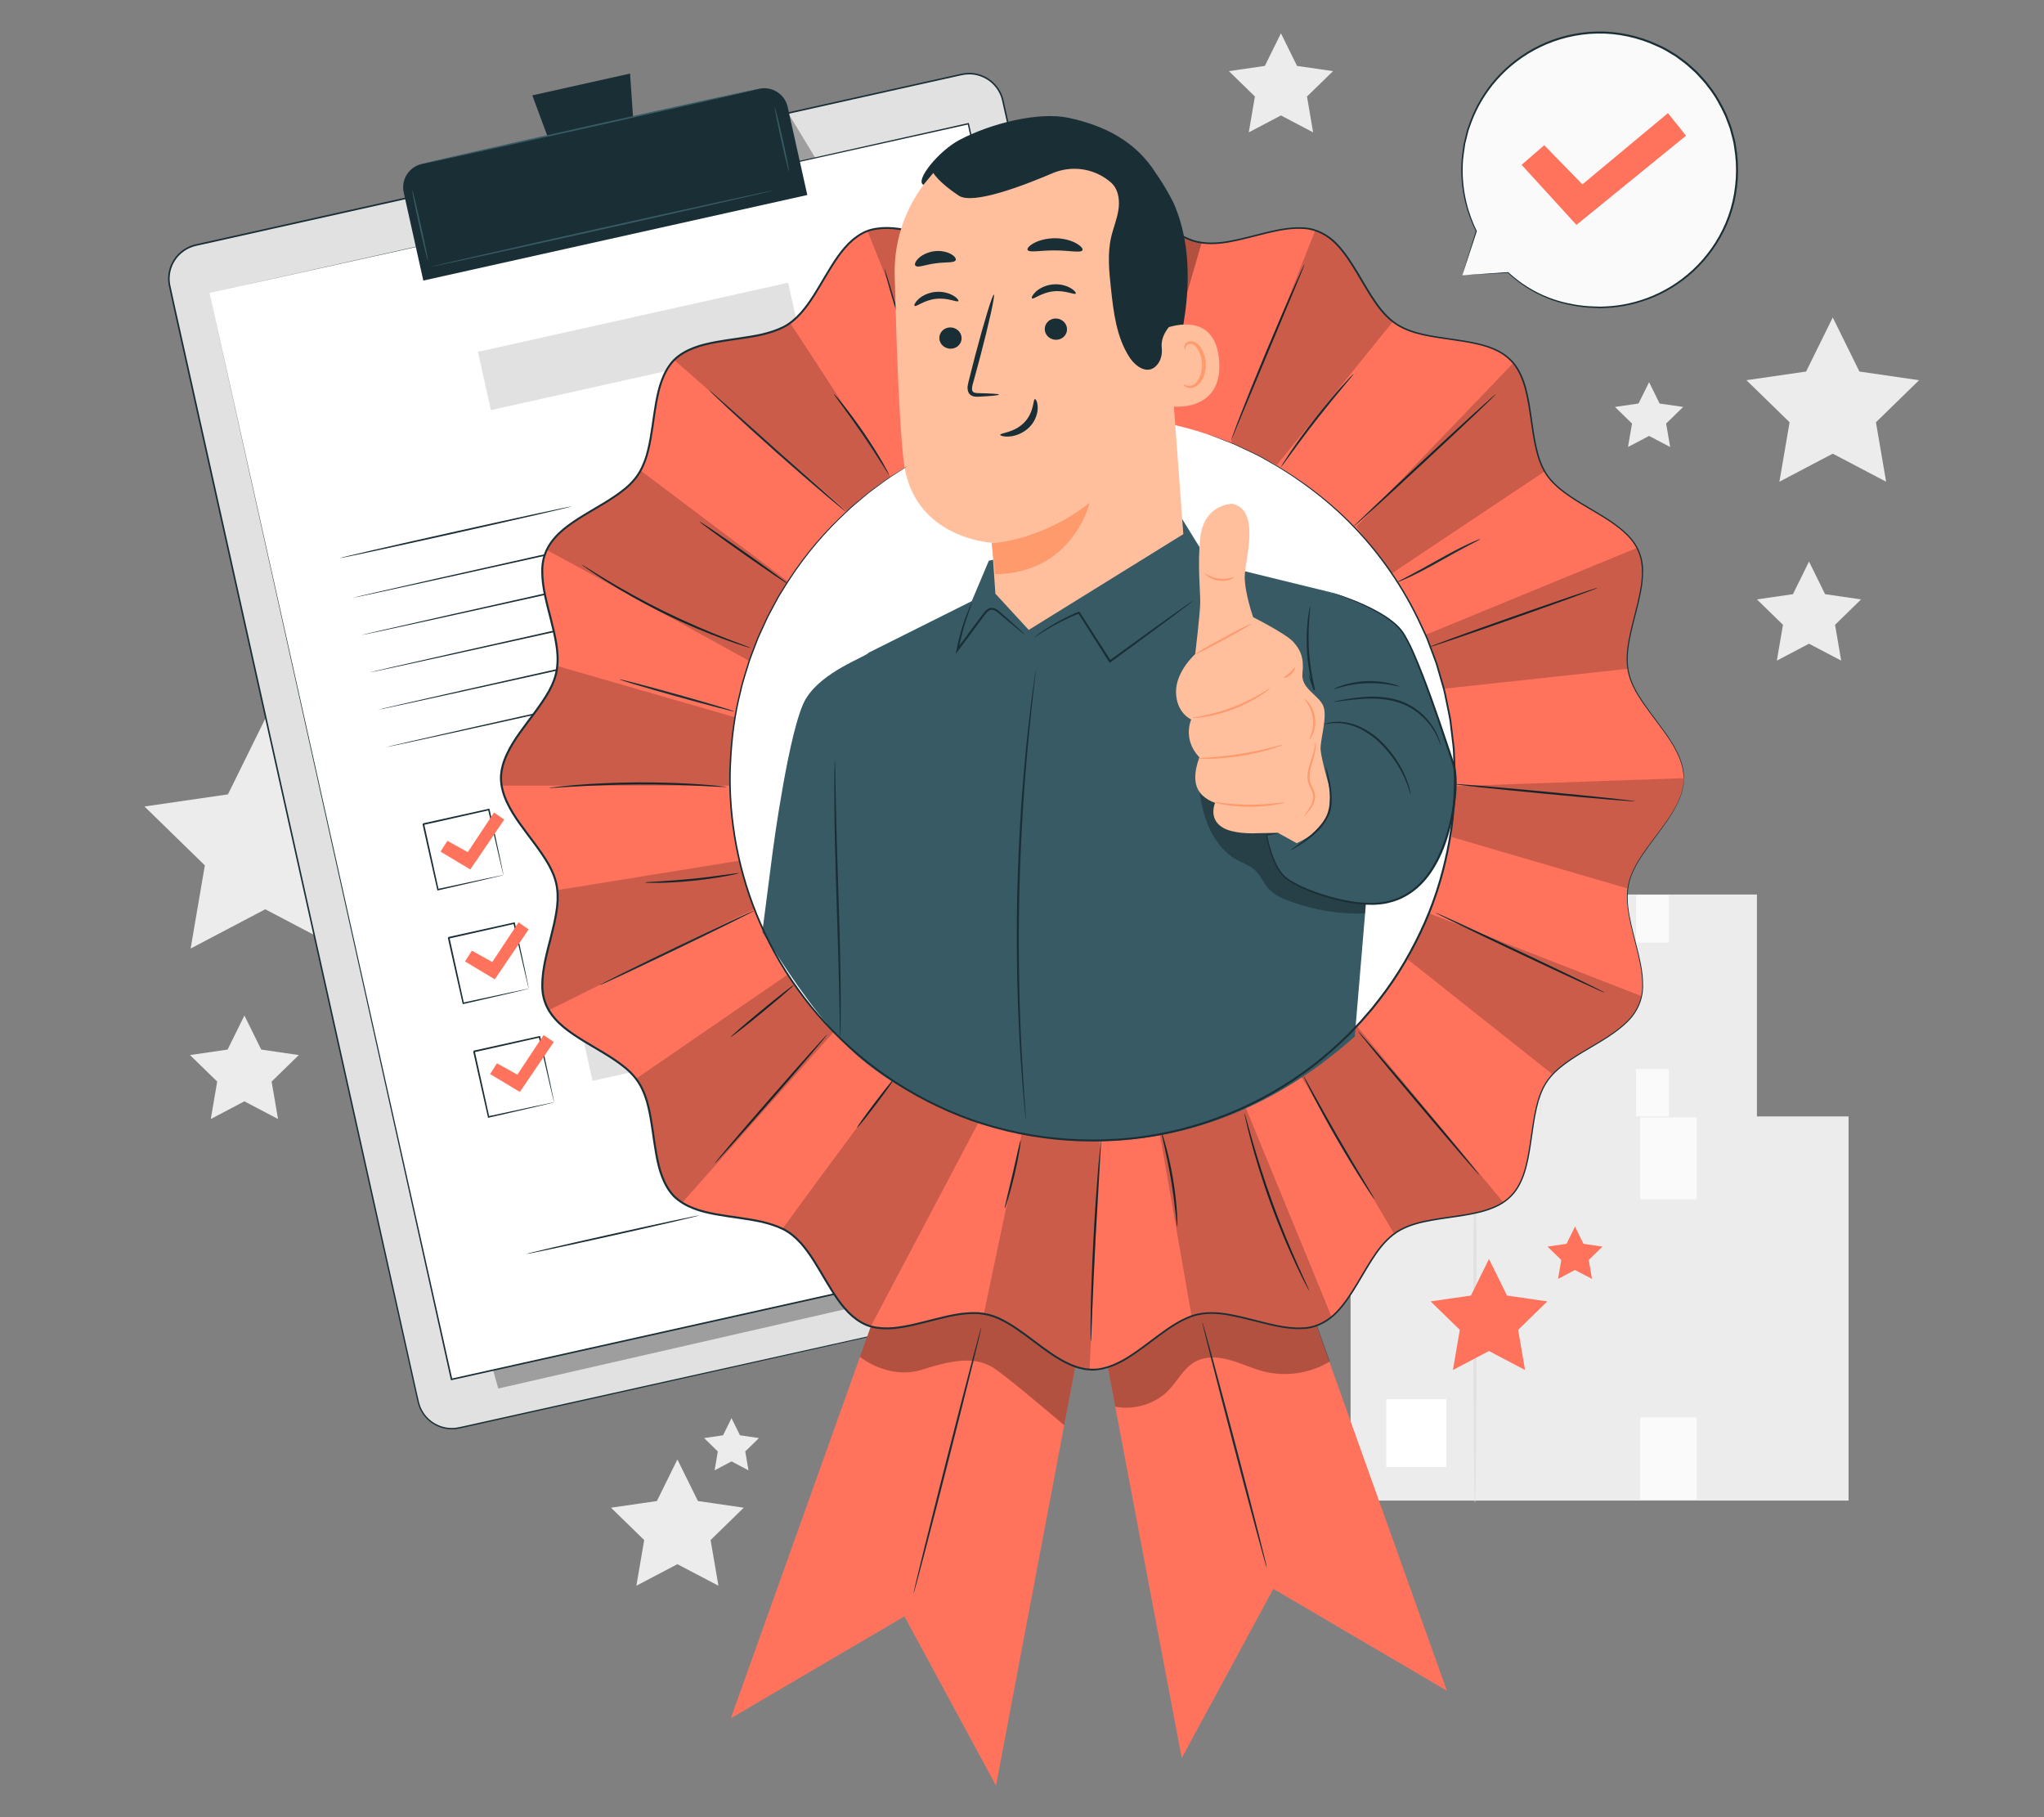 <?xml version="1.0" encoding="UTF-8"?>
<svg id="Layer_2" data-name="Layer 2" xmlns="http://www.w3.org/2000/svg" viewBox="0 0 540 480">
  <rect x="0" y="0" width="540" height="480" fill="#808080" stroke="none"/>
  <defs>
    <style>
      .cls-1 {
        fill: #ff735d;
      }

      .cls-1, .cls-2, .cls-3, .cls-4, .cls-5, .cls-6, .cls-7, .cls-8, .cls-9, .cls-10, .cls-11 {
        stroke-width: 0px;
      }

      .cls-2 {
        fill: #375a64;
      }

      .cls-3 {
        fill: #e1e1e1;
      }

      .cls-4 {
        fill: #ececec;
      }

      .cls-12 {
        opacity: .2;
      }

      .cls-6 {
        fill: none;
      }

      .cls-7 {
        fill: #1a2e35;
      }

      .cls-8 {
        fill: #fff;
      }

      .cls-13 {
        opacity: .3;
      }

      .cls-9 {
        fill: #fafafa;
      }

      .cls-10 {
        fill: #ff9a6c;
      }

      .cls-11 {
        fill: #ffbf9d;
      }
    </style>
  </defs>
  <g id="Layer_2-2" data-name="Layer 2">
    <g>
      <rect class="cls-6" width="540" height="480"/>
      <g>
        <g>
          <g>
            <rect class="cls-4" x="387.92" y="236.29" width="76.25" height="58.81" transform="translate(852.08 531.38) rotate(180)"/>
            <rect class="cls-8" x="393.37" y="279.58" width="9.19" height="10.39" transform="translate(795.92 569.54) rotate(180)"/>
            <rect class="cls-9" x="432.24" y="236.44" width="8.66" height="12.55"/>
            <rect class="cls-9" x="432.24" y="282.37" width="8.66" height="12.55"/>
          </g>
          <path class="cls-3" d="m406.95,295.5c-.13,0-.24-12.93-.24-28.89s.11-28.89.24-28.89.24,12.93.24,28.89-.11,28.89-.24,28.89Z"/>
        </g>
        <g>
          <g>
            <rect class="cls-4" x="356.82" y="294.9" width="131.56" height="101.47" transform="translate(845.19 691.27) rotate(180)"/>
            <rect class="cls-8" x="366.22" y="369.59" width="15.85" height="17.92" transform="translate(748.3 757.1) rotate(180)"/>
            <rect class="cls-9" x="433.3" y="295.16" width="14.94" height="21.65"/>
            <rect class="cls-9" x="433.3" y="374.41" width="14.94" height="21.65"/>
          </g>
          <path class="cls-3" d="m389.66,397.07c-.23,0-.42-22.32-.42-49.84s.19-49.84.42-49.84.42,22.31.42,49.84-.19,49.84-.42,49.84Z"/>
        </g>
        <polygon class="cls-4" points="484.19 83.86 491.24 98.14 507 100.43 495.6 111.54 498.29 127.24 484.19 119.83 470.1 127.24 472.79 111.54 461.39 100.43 477.15 98.14 484.19 83.86"/>
        <polygon class="cls-4" points="64.57 268.24 69.01 277.24 78.94 278.69 71.76 285.69 73.45 295.58 64.57 290.91 55.69 295.58 57.38 285.69 50.2 278.69 60.13 277.24 64.57 268.24"/>
        <polygon class="cls-4" points="70.08 189.84 79.94 209.83 101.99 213.03 86.04 228.59 89.8 250.55 70.08 240.18 50.36 250.55 54.12 228.59 38.17 213.03 60.22 209.83 70.08 189.84"/>
        <polygon class="cls-4" points="477.92 148.34 482.17 156.95 491.67 158.33 484.8 165.04 486.42 174.5 477.92 170.03 469.42 174.5 471.04 165.04 464.16 158.33 473.67 156.95 477.92 148.34"/>
        <polygon class="cls-4" points="338.41 8.8 342.66 17.41 352.17 18.79 345.29 25.49 346.91 34.96 338.41 30.49 329.91 34.96 331.53 25.49 324.66 18.79 334.16 17.41 338.41 8.8"/>
        <polygon class="cls-4" points="435.67 100.95 438.45 106.59 444.67 107.49 440.17 111.88 441.23 118.07 435.67 115.15 430.1 118.07 431.16 111.88 426.66 107.49 432.88 106.59 435.67 100.95"/>
        <polygon class="cls-4" points="178.96 385.51 184.38 396.49 196.49 398.25 187.73 406.8 189.8 418.86 178.96 413.17 168.12 418.86 170.19 406.8 161.42 398.25 173.54 396.49 178.96 385.51"/>
        <polygon class="cls-4" points="193.26 374.6 195.5 379.13 200.51 379.86 196.89 383.39 197.74 388.38 193.26 386.02 188.79 388.38 189.64 383.39 186.02 379.86 191.02 379.13 193.26 374.6"/>
        <polygon class="cls-1" points="393.37 332.56 398.13 342.21 408.79 343.76 401.08 351.27 402.9 361.88 393.37 356.87 383.84 361.88 385.66 351.27 377.95 343.76 388.6 342.21 393.37 332.56"/>
        <polygon class="cls-1" points="416.1 324 418.34 328.55 423.36 329.28 419.73 332.82 420.59 337.82 416.1 335.46 411.61 337.82 412.47 332.82 408.83 329.28 413.85 328.55 416.1 324"/>
        <g>
          <g>
            <path class="cls-9" d="m386.3,72.73l3.73-11.67c-2.9-5.82-4.28-12.48-3.65-19.42,1.81-19.97,19.49-34.7,39.49-32.89,20,1.81,34.75,19.47,32.95,39.44-1.81,19.97-19.49,34.7-39.49,32.89-8.35-.76-15.23-3.78-20.93-9.08h0l-12.09.73Z"/>
            <path class="cls-7" d="m386.3,72.73s.28-.03.81-.07c.54-.04,1.32-.09,2.33-.17,2.05-.14,5.05-.35,8.95-.61h.05s.04.03.04.03c3.44,3.17,8.68,6.69,15.78,8.19,1.76.38,3.62.67,5.55.79.97.04,1.95.07,2.95.11,1,0,2.02-.11,3.05-.16,4.11-.38,8.42-1.49,12.56-3.51,4.13-2.01,8.09-4.93,11.39-8.71,3.29-3.76,5.97-8.37,7.46-13.53,1.48-5.15,1.86-10.8.9-16.36-.17-1.41-.61-2.76-.96-4.15-.15-.7-.45-1.36-.69-2.03-.26-.67-.49-1.35-.77-2.02-1.24-2.6-2.61-5.2-4.46-7.49-.84-1.21-1.88-2.24-2.86-3.32-.47-.56-1.05-1-1.58-1.5-.55-.47-1.06-.99-1.63-1.43l-1.73-1.28-.87-.64-.92-.55-1.83-1.09c-.62-.35-1.27-.62-1.91-.93-5.1-2.39-10.64-3.56-15.99-3.44-5.36.11-10.5,1.41-15,3.59-4.51,2.17-8.38,5.19-11.42,8.63-3.05,3.44-5.27,7.29-6.73,11.15-.17.49-.35.97-.52,1.45-.18.48-.34.95-.44,1.44-.24.97-.48,1.93-.71,2.87-.26,1.92-.61,3.76-.65,5.57-.29,7.23,1.62,13.23,3.69,17.44l.02.04v.05c-1.25,3.76-2.2,6.65-2.85,8.62-.32.97-.57,1.72-.74,2.24-.17.5-.27.77-.27.77,0,0,.06-.24.21-.74.16-.52.39-1.26.68-2.22.62-2,1.53-4.93,2.72-8.75v.09c-2.12-4.21-4.09-10.25-3.84-17.56.03-1.82.37-3.69.63-5.63.23-.95.47-1.92.71-2.9.1-.5.26-.98.44-1.46.17-.48.34-.97.52-1.47,1.46-3.91,3.69-7.82,6.77-11.31,3.07-3.49,6.98-6.57,11.55-8.78,4.56-2.22,9.78-3.55,15.21-3.66,5.43-.12,11.05,1.05,16.23,3.48.64.32,1.31.59,1.94.94l1.86,1.11.93.56.88.64,1.76,1.3c.58.45,1.1.97,1.65,1.45.53.5,1.13.95,1.6,1.52.99,1.09,2.05,2.14,2.9,3.37,1.88,2.33,3.27,4.97,4.53,7.61.28.68.52,1.37.78,2.05.25.69.55,1.35.7,2.06.36,1.4.81,2.78.98,4.21.97,5.65.59,11.38-.93,16.61-1.52,5.23-4.25,9.9-7.59,13.71-3.36,3.82-7.37,6.77-11.56,8.79-4.2,2.03-8.56,3.14-12.72,3.51-1.04.05-2.07.15-3.08.15-1.01-.04-2.01-.08-2.99-.13-1.95-.13-3.82-.44-5.6-.83-7.16-1.55-12.44-5.15-15.86-8.38l.09.03c-3.94.21-6.98.36-9.05.47-1,.05-1.76.09-2.3.11-.51.02-.76.03-.76.03Z"/>
          </g>
          <polygon class="cls-1" points="401.99 43.54 407.97 38.36 418.05 48.7 440.65 29.88 445.43 35.84 416.48 59.41 401.99 43.54"/>
        </g>
        <g>
          <g>
            <g>
              <g>
                <path class="cls-3" d="m323.71,332.11l-202.33,45.09c-4.91,1.09-9.78-2-10.87-6.91L44.84,75.65c-1.09-4.91,2-9.78,6.91-10.87L254.08,19.69c4.91-1.09,9.78,2,10.87,6.91l65.66,294.64c1.09,4.91-2,9.78-6.91,10.87Z"/>
                <path class="cls-7" d="m323.71,332.11s.23-.07.67-.2c.44-.13,1.09-.38,1.9-.83.79-.47,1.71-1.16,2.56-2.23.83-1.06,1.58-2.51,1.85-4.27.15-.88.13-1.84-.02-2.82-.17-.98-.44-2.01-.67-3.09-.48-2.16-1.01-4.52-1.59-7.07-1.15-5.11-2.47-11.01-3.95-17.65-5.94-26.56-14.52-64.99-25.14-112.48-5.3-23.75-11.11-49.75-17.34-77.68-3.11-13.96-6.34-28.4-9.66-43.27-1.66-7.44-3.34-14.98-5.05-22.63-.86-3.82-1.72-7.67-2.59-11.54-.46-1.89-1.6-3.59-3.13-4.81-1.55-1.19-3.49-1.9-5.46-1.89-.99,0-1.95.19-2.94.42-.98.22-1.97.44-2.96.66-1.97.44-3.95.88-5.94,1.32-3.97.89-7.97,1.78-11.99,2.67-8.04,1.79-16.17,3.61-24.39,5.44-16.43,3.66-33.21,7.41-50.3,11.21-34.17,7.62-69.54,15.5-105.77,23.58-2.22.49-4.22,1.85-5.47,3.73-1.27,1.87-1.77,4.23-1.38,6.45.95,4.49,1.99,8.99,2.98,13.46,1.99,8.95,3.97,17.84,5.94,26.66,3.93,17.65,7.81,35.04,11.61,52.13,7.61,34.17,14.95,67.14,21.95,98.54,6.99,31.4,13.63,61.24,19.85,89.17.78,3.49,1.55,6.95,2.31,10.38.39,1.71.74,3.43,1.16,5.11.43,1.66,1.36,3.16,2.61,4.29,1.25,1.14,2.83,1.9,4.48,2.19.83.14,1.67.16,2.5.08.82-.11,1.65-.31,2.48-.49,3.31-.74,6.58-1.46,9.82-2.18,12.96-2.88,25.4-5.65,37.28-8.29,47.5-10.56,85.93-19.1,112.5-25,13.28-2.94,23.59-5.23,30.59-6.78,3.5-.77,6.16-1.36,7.96-1.75,1.79-.39,2.71-.58,2.71-.58,0,0-.91.22-2.7.63-1.79.4-4.46,1.01-7.95,1.79-6.99,1.57-17.3,3.88-30.57,6.86-26.56,5.94-64.98,14.52-112.47,25.14-11.87,2.65-24.31,5.43-37.27,8.32-3.24.72-6.51,1.45-9.82,2.19-.83.18-1.65.39-2.51.5-.86.08-1.74.06-2.6-.08-1.72-.31-3.35-1.09-4.65-2.28-1.3-1.18-2.27-2.74-2.72-4.46-.42-1.7-.77-3.41-1.16-5.12-.77-3.43-1.54-6.89-2.32-10.38-6.23-27.92-12.89-57.76-19.89-89.16-7-31.4-14.35-64.36-21.97-98.54-3.81-17.09-7.69-34.48-11.62-52.12-1.97-8.82-3.95-17.71-5.94-26.66-.99-4.48-2.02-8.95-2.98-13.48-.42-2.33.11-4.81,1.44-6.77,1.31-1.98,3.41-3.41,5.74-3.92,36.23-8.07,71.61-15.95,105.77-23.57,17.08-3.81,33.86-7.54,50.3-11.2,8.22-1.83,16.35-3.64,24.39-5.43,4.02-.9,8.02-1.79,11.99-2.67,1.99-.44,3.97-.88,5.94-1.32.99-.22,1.97-.44,2.96-.66.97-.23,2-.44,3.03-.43,2.06,0,4.09.73,5.7,1.98,1.6,1.27,2.79,3.05,3.27,5.02.87,3.88,1.73,7.73,2.59,11.55,1.7,7.65,3.38,15.19,5.04,22.63,3.31,14.87,6.53,29.32,9.63,43.28,6.21,27.93,12,53.94,17.29,77.69,10.56,47.5,19.1,85.94,25,112.51,1.47,6.64,2.78,12.54,3.91,17.66.57,2.56,1.09,4.92,1.57,7.08.23,1.08.49,2.1.66,3.09.15.99.17,1.96.01,2.85-.28,1.78-1.04,3.24-1.88,4.3-.86,1.06-1.79,1.76-2.59,2.22-.81.44-1.46.68-1.91.81-.45.12-.68.18-.68.18Z"/>
              </g>
              <g class="cls-13">
                <polygon class="cls-5" points="131.64 366.77 315.99 324.62 310.15 288.49 299.7 268.24 123.35 337.51 131.64 366.77"/>
              </g>
              <g class="cls-13">
                <polygon class="cls-5" points="208.6 30.49 215.57 42.01 216.93 48.11 212.2 49.16 208.6 30.49"/>
              </g>
              <g>
                <polygon class="cls-8" points="55.34 77.36 119.3 364.35 319.78 319.67 308.34 268.35 255.82 32.68 55.34 77.36"/>
                <path class="cls-7" d="m55.34,77.36c1.43-.32,78.59-17.59,200.44-44.85l.17-.04.04.17c17.79,79.75,39.98,179.28,63.99,286.96v.02s.05.22.05.22l-.22.05c-71.67,15.97-139.73,31.13-200.48,44.66l-.2.04-.04-.2C81.46,194.92,55.73,79.11,55.34,77.36c.39,1.75,26.28,117.52,64.15,286.95l-.24-.15c60.75-13.55,128.81-28.72,200.48-44.7l-.17.26v-.02c-23.99-107.68-46.15-207.22-63.92-286.98l.21.14c-121.89,27.05-199.09,44.19-200.52,44.5Z"/>
              </g>
            </g>
            <g>
              <path class="cls-7" d="m113.64,33.01h91.28c3.49,0,6.33,2.83,6.33,6.33v23.82h-103.93v-23.82c0-3.49,2.83-6.33,6.33-6.33Z" transform="translate(-6.65 35.8) rotate(-12.56)"/>
              <polygon class="cls-7" points="166.45 19.43 140.63 25.19 148.58 46.64 168.03 42.31 166.45 19.43"/>
              <path class="cls-2" d="m200.21,23.52c.03.12-19.74,4.62-44.15,10.06-24.42,5.44-44.23,9.76-44.25,9.64-.03-.12,19.74-4.62,44.16-10.06,24.41-5.44,44.22-9.76,44.25-9.64Z"/>
              <path class="cls-2" d="m113.05,68.85c-.12.03-1.14-4.11-2.28-9.25-1.14-5.13-1.98-9.32-1.86-9.34.12-.03,1.14,4.11,2.28,9.25,1.14,5.13,1.98,9.32,1.86,9.34Z"/>
              <path class="cls-2" d="m208.45,45.28c-.12.03-1.06-3.73-2.09-8.39-1.04-4.66-1.79-8.46-1.67-8.49.12-.03,1.05,3.73,2.09,8.39,1.04,4.66,1.79,8.46,1.67,8.49Z"/>
              <path class="cls-2" d="m204.43,50.28c.03.12-20.27,4.74-45.32,10.32-25.06,5.59-45.4,10.02-45.42,9.9-.03-.12,20.26-4.74,45.33-10.33,25.06-5.58,45.39-10.02,45.42-9.9Z"/>
            </g>
          </g>
          <path class="cls-7" d="m151.03,133.77c.03.12-13.66,3.27-30.57,7.04-16.91,3.77-30.64,6.73-30.67,6.61-.03-.12,13.66-3.27,30.57-7.04,16.91-3.77,30.64-6.73,30.66-6.61Z"/>
          <path class="cls-7" d="m253.07,122.28c.03.12-35.74,8.19-79.87,18.03-44.15,9.84-79.95,17.72-79.98,17.6-.03-.12,35.73-8.19,79.88-18.03,44.14-9.84,79.94-17.71,79.97-17.6Z"/>
          <path class="cls-7" d="m255.27,132.14c.03.12-35.74,8.19-79.87,18.03-44.15,9.84-79.95,17.72-79.98,17.6-.03-.12,35.73-8.19,79.88-18.03,44.14-9.84,79.94-17.71,79.97-17.6Z"/>
          <path class="cls-7" d="m257.46,142c.03.12-35.74,8.19-79.87,18.03-44.15,9.84-79.95,17.72-79.98,17.6-.03-.12,35.73-8.19,79.88-18.03,44.14-9.84,79.94-17.71,79.97-17.6Z"/>
          <path class="cls-7" d="m259.66,151.86c.03.12-35.74,8.19-79.87,18.03-44.15,9.84-79.95,17.72-79.98,17.6-.03-.12,35.73-8.19,79.88-18.03,44.14-9.84,79.94-17.71,79.97-17.6Z"/>
          <path class="cls-7" d="m261.86,161.73c.03.12-35.74,8.19-79.87,18.03-44.15,9.84-79.95,17.72-79.98,17.6-.03-.12,35.73-8.19,79.88-18.03,44.14-9.84,79.94-17.71,79.97-17.6Z"/>
          <path class="cls-7" d="m133.01,231.15s-.04-.12-.1-.33c-.06-.25-.14-.56-.23-.94-.2-.86-.48-2.04-.84-3.53-.7-3.05-1.69-7.34-2.88-12.47l.23.14c-5.04,1.13-10.97,2.46-17.3,3.89-.04.06.32-.5.17-.26h0s0,.01,0,.01v.02s.01.04.01.04l.02.07.03.15.07.3.13.59c.09.39.17.78.26,1.17.17.78.34,1.55.51,2.31.34,1.53.67,3.02.99,4.47.64,2.91,1.24,5.65,1.8,8.17l-.23-.14c5.15-1.11,9.45-2.03,12.51-2.69,1.5-.31,2.69-.56,3.55-.74.39-.08.7-.14.95-.19.22-.04.33-.06.34-.05,0,0-.09.04-.29.09-.24.06-.53.13-.9.22-.84.2-2.01.48-3.48.83-3.08.71-7.41,1.71-12.58,2.9l-.19.04-.04-.19c-.57-2.52-1.19-5.26-1.84-8.16-.33-1.45-.66-2.95-1-4.47-.17-.76-.34-1.53-.52-2.31-.09-.39-.17-.78-.26-1.17l-.13-.59-.07-.3-.03-.15-.02-.07v-.04s-.01-.02-.01-.02h0s0-.01,0-.01c-.15.23.2-.32.17-.27,6.33-1.4,12.27-2.71,17.31-3.83l.19-.04.04.19c1.12,5.19,2.05,9.54,2.71,12.63.31,1.48.55,2.66.73,3.51.07.37.13.67.18.91.04.2.05.31.05.3Z"/>
          <rect class="cls-3" x="140.56" y="201.81" width="123.68" height="10.32" transform="translate(-40.17 48.98) rotate(-12.56)"/>
          <path class="cls-7" d="m139.7,261.17s-.04-.12-.1-.33c-.06-.25-.14-.56-.23-.94-.2-.86-.48-2.04-.84-3.53-.7-3.05-1.69-7.34-2.88-12.47l.23.14c-5.04,1.13-10.97,2.46-17.3,3.89-.04.06.32-.5.17-.26h0s0,.01,0,.01v.02s.01.04.01.04l.02.07.03.15.07.3.13.59c.09.39.17.78.26,1.17.17.78.34,1.55.51,2.31.34,1.53.67,3.02.99,4.47.64,2.91,1.24,5.65,1.8,8.17l-.23-.14c5.15-1.11,9.45-2.03,12.51-2.69,1.5-.31,2.69-.56,3.55-.74.39-.08.7-.14.95-.19.22-.04.33-.06.34-.05,0,0-.09.03-.29.09-.24.06-.53.13-.9.22-.84.2-2.01.48-3.48.83-3.08.71-7.41,1.71-12.58,2.9l-.19.04-.04-.19c-.57-2.52-1.19-5.26-1.84-8.16-.33-1.45-.66-2.95-1-4.47-.17-.76-.34-1.53-.52-2.31-.09-.39-.17-.78-.26-1.17l-.13-.59-.07-.3-.03-.15-.02-.07v-.04s-.01-.02-.01-.02h0s0-.01,0-.01c-.15.23.2-.32.17-.27,6.33-1.4,12.27-2.71,17.31-3.83l.19-.04.04.19c1.12,5.19,2.05,9.54,2.71,12.63.31,1.48.55,2.66.73,3.51.07.37.13.67.18.91.04.2.05.31.05.3Z"/>
          <rect class="cls-3" x="147.25" y="231.83" width="123.68" height="10.32" transform="translate(-46.54 51.16) rotate(-12.56)"/>
          <path class="cls-7" d="m146.39,291.19s-.04-.12-.1-.33c-.06-.25-.14-.56-.23-.94-.2-.86-.48-2.04-.84-3.53-.7-3.05-1.69-7.34-2.88-12.47l.23.14c-5.04,1.13-10.97,2.46-17.3,3.89-.04.06.32-.5.17-.26h0s0,.01,0,.01v.02s.01.04.01.04l.02.07.03.15.07.3.13.59c.09.39.17.78.26,1.17.17.78.34,1.55.51,2.31.34,1.53.67,3.02.99,4.47.64,2.91,1.24,5.65,1.8,8.17l-.23-.14c5.15-1.11,9.45-2.03,12.51-2.69,1.5-.31,2.69-.56,3.55-.74.39-.08.7-.14.95-.19.22-.04.33-.06.34-.05,0,0-.09.03-.29.09-.24.06-.53.13-.9.22-.84.2-2.01.48-3.48.83-3.08.71-7.41,1.71-12.58,2.9l-.19.04-.04-.19c-.57-2.52-1.19-5.26-1.84-8.16-.33-1.45-.66-2.95-1-4.47-.17-.76-.34-1.53-.52-2.31-.09-.39-.17-.78-.26-1.17l-.13-.59-.07-.3-.03-.15-.02-.07v-.04s-.01-.02-.01-.02h0s0-.01,0-.01c-.15.23.2-.32.17-.27,6.33-1.4,12.27-2.71,17.31-3.83l.19-.04.04.19c1.12,5.19,2.05,9.54,2.71,12.63.31,1.48.55,2.66.73,3.51.07.37.13.67.18.91.04.2.05.31.05.3Z"/>
          <rect class="cls-3" x="153.94" y="261.85" width="123.68" height="10.32" transform="translate(-52.91 53.33) rotate(-12.56)"/>
          <polygon class="cls-1" points="116.38 224.95 118.19 222.1 123.58 225.09 130.52 214.63 133.21 216.48 124.25 229.67 116.38 224.95"/>
          <polygon class="cls-1" points="122.85 253.97 124.66 251.11 130.05 254.11 136.99 243.64 139.67 245.49 130.72 258.68 122.85 253.97"/>
          <polygon class="cls-1" points="129.48 283.72 131.29 280.86 136.68 283.86 143.62 273.39 146.3 275.24 137.35 288.43 129.48 283.72"/>
          <path class="cls-7" d="m184.73,321.05c.03.12-10.17,2.49-22.76,5.3-12.6,2.81-22.83,4.99-22.86,4.87-.03-.12,10.16-2.49,22.76-5.3,12.6-2.81,22.83-4.99,22.86-4.87Z"/>
          <path class="cls-7" d="m207.46,315.61c.03.12-3.72,1.06-8.37,2.09-4.65,1.04-8.44,1.78-8.47,1.66-.03-.12,3.72-1.06,8.37-2.09,4.65-1.04,8.44-1.78,8.47-1.66Z"/>
          <path class="cls-7" d="m282.74,291.92c.03.12-9.14,2.26-20.48,4.79-11.34,2.53-20.55,4.48-20.58,4.36-.03-.12,9.14-2.26,20.48-4.79,11.34-2.53,20.55-4.48,20.58-4.36Z"/>
          <path class="cls-7" d="m272.93,319.7s.09-.29.2-.84c.12-.55.13-1.4-.13-2.44-.26-1.04-.81-2.24-1.46-3.63-.62-1.39-1.43-3.03-1.44-5.03.03-1.97.9-4.15,2.67-5.68,1.76-1.56,4.51-2.11,7.01-1.31,1.24.4,2.44,1.11,3.34,2.19.43.55.77,1.21.79,1.97.07.78-.53,1.55-1.24,1.78-.7.27-1.39.35-2.08.51-.69.14-1.39.29-2.1.43-1.41.28-2.85.54-4.32.73-2.93.39-5.87.45-8.63.05-1.35-.14-2.77-.16-3.79.62-1.01.77-1.53,2.03-2.28,3.08-.37.53-.85,1.04-1.47,1.31-.61.28-1.33.28-1.94.08-1.22-.41-2.11-1.23-3.08-1.77-.48-.28-.98-.51-1.48-.56-.5-.05-1.01.08-1.41.36-.82.58-1.25,1.54-1.79,2.34-1.07,1.71-2.9,2.51-4.46,2.57-1.59.08-2.88-.6-3.69-1.31-.83-.73-1.24-1.5-1.46-2.02-.21-.53-.24-.84-.24-.84.02,0,.09.29.32.8.24.51.67,1.24,1.49,1.93.81.67,2.06,1.29,3.57,1.19,1.48-.08,3.21-.87,4.21-2.49.53-.78.93-1.77,1.86-2.45.46-.33,1.06-.48,1.64-.43.59.06,1.13.31,1.63.6,1,.57,1.91,1.36,3.01,1.72.54.17,1.14.17,1.66-.07.52-.23.95-.68,1.3-1.19.73-1,1.22-2.3,2.36-3.19.57-.44,1.28-.66,1.98-.74.71-.08,1.41-.04,2.11.03,2.75.39,5.62.33,8.53-.06,1.45-.19,2.88-.45,4.29-.72.7-.14,1.4-.29,2.09-.43.68-.16,1.4-.26,2-.49.61-.22,1.01-.75.97-1.38-.01-.61-.31-1.23-.7-1.72-.81-.99-1.96-1.68-3.13-2.06-2.37-.77-4.98-.27-6.65,1.2-1.7,1.44-2.55,3.53-2.6,5.4,0,1.9.75,3.53,1.36,4.92.63,1.4,1.16,2.63,1.4,3.69.24,1.07.2,1.94.05,2.5-.14.56-.29.82-.29.82Z"/>
          <path class="cls-7" d="m294.75,306.19s-.19.07-.55.16c-.41.1-.94.23-1.6.39-1.44.33-3.44.8-5.88,1.36-4.97,1.15-11.82,2.78-19.36,4.69-7.54,1.91-14.35,3.75-19.26,5.11-2.42.67-4.4,1.21-5.82,1.61-.65.17-1.18.31-1.59.42-.36.09-.56.13-.56.12,0-.01.18-.08.54-.2.4-.13.92-.3,1.56-.5,1.36-.43,3.34-1.02,5.79-1.74,4.9-1.43,11.69-3.32,19.24-5.24,7.55-1.91,14.42-3.49,19.41-4.57,2.49-.54,4.52-.96,5.92-1.23.67-.13,1.2-.23,1.61-.3.37-.06.57-.09.57-.08Z"/>
          <rect class="cls-3" x="126.98" y="83.61" width="83.96" height="15.77" transform="translate(-15.86 38.94) rotate(-12.56)"/>
        </g>
        <g>
          <g>
            <g>
              <polygon class="cls-1" points="285.73 324.52 312.2 464.39 336.4 419.69 382.25 446.6 333.58 310.4 285.73 324.52"/>
              <g class="cls-13">
                <path class="cls-5" d="m294.63,371.56c4.89,1.01,10.61-.72,14.08-4.31,2.41-2.5,4.02-5.89,7.06-7.56,2.73-1.5,6.1-1.29,9.1-.46s5.83,2.22,8.85,3c5.91,1.53,12.43.57,17.64-2.62l-7.64-21.21-35.45-4.43-16.9,20.31,3.27,17.27Z"/>
              </g>
              <path class="cls-7" d="m334.67,414.13c-.15.04-4.09-14.49-8.8-32.44-4.72-17.96-8.42-32.55-8.27-32.58.15-.04,4.09,14.48,8.81,32.44,4.72,17.95,8.42,32.54,8.27,32.58Z"/>
            </g>
            <polygon class="cls-1" points="289.6 331.8 263.13 471.66 238.94 426.96 193.08 453.88 241.76 317.68 289.6 331.8"/>
            <g class="cls-13">
              <path class="cls-5" d="m227.2,358.42s7.53,6.2,16.51,3.34c8.98-2.86,14.56-3.46,19.42,0,4.86,3.46,18.02,14.72,18.02,14.72l3.05-16.14-17.67-24.27-18.45,3.73-13.14,1.31-4.89,9.25-2.86,8.05Z"/>
            </g>
            <path class="cls-1" d="m444.82,205.54c0,10.03-12.83,18.68-14.7,28.16-1.93,9.77,6.57,22.65,2.85,31.65-3.79,9.15-18.96,12.22-24.4,20.36-5.49,8.19-2.56,23.37-9.51,30.32-6.95,6.95-22.12,4.02-30.32,9.51-8.13,5.44-11.21,20.61-20.36,24.4-8.99,3.73-21.87-4.78-31.65-2.85-9.48,1.88-18.13,14.7-28.16,14.7s-18.68-12.83-28.16-14.7c-9.77-1.93-22.65,6.57-31.65,2.85-9.15-3.79-12.22-18.96-20.36-24.4-8.19-5.49-23.37-2.56-30.32-9.51-6.95-6.95-4.02-22.12-9.51-30.32-5.44-8.13-20.61-11.21-24.4-20.36-3.73-8.99,4.78-21.87,2.85-31.65-1.88-9.48-14.7-18.13-14.7-28.16s12.83-18.68,14.7-28.16c1.93-9.77-6.57-22.65-2.85-31.65,3.79-9.15,18.96-12.22,24.4-20.36,5.49-8.19,2.56-23.37,9.51-30.32,6.95-6.95,22.12-4.02,30.32-9.51,8.13-5.44,11.21-20.61,20.36-24.4,8.99-3.73,21.87,4.78,31.65,2.85,9.48-1.88,18.13-14.7,28.16-14.7s18.68,12.83,28.16,14.7c9.77,1.93,22.65-6.57,31.65-2.85,9.15,3.79,12.22,18.96,20.36,24.4,8.19,5.49,23.37,2.56,30.32,9.51,6.95,6.95,4.02,22.12,9.51,30.32,5.44,8.13,20.61,11.21,24.4,20.36,3.73,8.99-4.78,21.87-2.85,31.65,1.88,9.48,14.7,18.13,14.7,28.16Z"/>
            <path class="cls-7" d="m252.02,117.96s-.11-.14-.28-.43c-.2-.35-.43-.77-.72-1.29-.62-1.12-1.47-2.76-2.49-4.81-2.04-4.1-4.67-9.85-7.22-16.36-2.54-6.51-4.49-12.53-5.77-16.93-.64-2.2-1.12-3.98-1.43-5.23-.14-.57-.25-1.04-.34-1.43-.07-.33-.1-.5-.08-.51.02,0,.08.16.19.48.12.38.27.85.44,1.4.4,1.3.94,3.05,1.59,5.17,1.37,4.36,3.38,10.34,5.91,16.84,2.54,6.49,5.11,12.26,7.05,16.39.96,2,1.74,3.65,2.33,4.88.25.53.46.97.63,1.33.14.31.2.47.19.48Z"/>
            <path class="cls-7" d="m265.92,112.67s-.18-.41-.4-1.16c-.23-.76-.53-1.86-.87-3.23-.7-2.74-1.56-6.55-2.34-10.79-.78-4.25-1.33-8.11-1.65-10.92-.16-1.4-.27-2.54-.33-3.33-.06-.79-.07-1.23-.04-1.23s.12.43.25,1.21c.14.9.31,2,.5,3.3.42,2.79,1.03,6.64,1.8,10.88.78,4.23,1.58,8.05,2.18,10.8.28,1.29.51,2.38.7,3.27.16.77.23,1.21.2,1.22Z"/>
            <path class="cls-7" d="m290.45,110.23c-.15,0-.54-11.83-.87-26.43-.33-14.6-.47-26.44-.32-26.45.15,0,.54,11.83.87,26.43.33,14.6.47,26.44.32,26.44Z"/>
            <path class="cls-7" d="m315.14,85.92c.14.04-1.56,5.96-3.8,13.22-2.25,7.26-4.18,13.1-4.33,13.06-.14-.04,1.56-5.96,3.8-13.22,2.25-7.25,4.18-13.1,4.33-13.05Z"/>
            <path class="cls-7" d="m325.21,116.5s.03-.18.13-.5c.13-.38.29-.84.48-1.39.42-1.21,1.08-2.94,1.9-5.07,1.65-4.26,4.02-10.12,6.72-16.55,2.7-6.43,5.21-12.23,7.06-16.41.91-2.02,1.66-3.69,2.22-4.94.25-.53.46-.97.63-1.33.15-.3.24-.46.26-.45s-.04.18-.15.49c-.15.37-.32.83-.54,1.37-.52,1.26-1.22,2.95-2.06,5-1.8,4.29-4.22,10.07-6.91,16.47-2.67,6.4-5.08,12.19-6.87,16.48-.85,2.05-1.54,3.74-2.06,5-.23.54-.42.99-.58,1.35-.14.31-.22.47-.24.46Z"/>
            <path class="cls-7" d="m338.4,123.38s.18-.4.6-1.07c.42-.67,1.04-1.63,1.83-2.8,1.58-2.34,3.86-5.52,6.51-8.92,2.66-3.4,5.18-6.38,7.07-8.49.94-1.05,1.72-1.89,2.27-2.46.55-.57.87-.87.9-.84.03.03-.24.38-.74.99-.58.7-1.29,1.56-2.13,2.57-1.81,2.17-4.28,5.18-6.93,8.57-2.65,3.39-4.96,6.53-6.63,8.81-.78,1.06-1.44,1.97-1.98,2.7-.47.63-.75.97-.78.95Z"/>
            <path class="cls-7" d="m357.58,139.1c-.1-.11,8.24-8.05,18.64-17.72,10.4-9.68,18.92-17.43,19.02-17.32.1.11-8.24,8.04-18.65,17.72-10.4,9.67-18.91,17.43-19.02,17.32Z"/>
            <path class="cls-7" d="m391.1,142.38c.03.08-1.2.7-3.18,1.73-1.98,1.03-4.68,2.53-7.65,4.2-2.98,1.67-5.72,3.12-7.75,4.06-1.02.47-1.84.84-2.43,1.07-.58.23-.91.35-.93.31-.03-.08,1.2-.7,3.18-1.73,1.98-1.03,4.68-2.53,7.65-4.2,2.98-1.67,5.72-3.12,7.75-4.06,1.02-.47,1.84-.84,2.43-1.07.58-.23.91-.35.93-.31Z"/>
            <path class="cls-7" d="m422.12,155.25c.05.14-9.89,3.77-22.19,8.1-12.31,4.33-22.33,7.73-22.38,7.59-.05-.14,9.88-3.77,22.2-8.1,12.31-4.33,22.33-7.73,22.38-7.59Z"/>
            <path class="cls-7" d="m432,211.66c-.01.15-10.81-.75-24.12-2.02-13.31-1.27-24.08-2.42-24.07-2.57.01-.15,10.81.75,24.12,2.02,13.3,1.27,24.08,2.42,24.07,2.57Z"/>
            <path class="cls-7" d="m424.05,262.26c-.06.14-10.16-4.5-22.55-10.35-12.39-5.85-22.38-10.71-22.32-10.85.06-.14,10.16,4.5,22.55,10.35,12.39,5.85,22.38,10.71,22.31,10.85Z"/>
            <path class="cls-7" d="m390.84,310.4c-.12.1-7.4-8.35-16.26-18.86-8.87-10.52-15.96-19.12-15.85-19.22.12-.1,7.4,8.35,16.27,18.87,8.87,10.51,15.96,19.12,15.84,19.22Z"/>
            <path class="cls-7" d="m363.12,316.76s-.34-.4-.88-1.19c-.54-.78-1.29-1.93-2.21-3.36-1.83-2.86-4.29-6.85-6.88-11.34-2.59-4.49-4.82-8.62-6.37-11.64-.78-1.51-1.39-2.74-1.8-3.59-.41-.86-.62-1.34-.59-1.36s.31.43.78,1.26c.51.92,1.17,2.1,1.95,3.51,1.64,2.97,3.92,7.06,6.51,11.54,2.59,4.48,4.99,8.5,6.74,11.41.83,1.39,1.52,2.54,2.06,3.45.48.82.73,1.28.7,1.3Z"/>
            <path class="cls-7" d="m345.89,340.98s-.11-.14-.27-.43c-.19-.35-.42-.78-.69-1.29-.59-1.12-1.41-2.77-2.38-4.82-1.94-4.1-4.44-9.87-6.82-16.38-2.37-6.52-4.17-12.54-5.32-16.93-.58-2.2-1.01-3.98-1.28-5.22-.12-.57-.22-1.04-.3-1.43-.06-.33-.09-.5-.07-.51.02,0,.08.16.18.48.11.38.24.85.4,1.41.36,1.3.85,3.05,1.45,5.17,1.25,4.36,3.09,10.34,5.46,16.85,2.37,6.5,4.81,12.27,6.66,16.41.91,2,1.66,3.66,2.22,4.89.24.53.43.97.6,1.33.13.31.19.47.18.48Z"/>
            <path class="cls-7" d="m311.01,324c-.08,0-.21-1.4-.46-3.67-.24-2.27-.63-5.4-1.2-8.83-.58-3.43-1.23-6.52-1.74-8.74-.51-2.23-.84-3.6-.76-3.62.04-.01.17.32.37.93.21.61.47,1.5.77,2.6.61,2.21,1.33,5.3,1.91,8.75.58,3.45.9,6.6,1.04,8.89.07,1.14.11,2.07.12,2.71,0,.64,0,1-.05,1Z"/>
            <path class="cls-7" d="m288.19,354.37s-.03-.19-.05-.54c0-.42-.01-.93-.02-1.55-.01-1.35,0-3.3.04-5.7.08-4.82.3-11.47.69-18.81.38-7.34.85-13.98,1.24-18.78.2-2.4.37-4.34.51-5.68.07-.62.13-1.13.17-1.54.05-.35.08-.54.1-.53.02,0,.02.19.01.54-.02.42-.04.93-.07,1.55-.08,1.43-.2,3.35-.33,5.69-.28,4.88-.66,11.48-1.08,18.78-.39,7.33-.67,13.98-.85,18.79-.09,2.34-.16,4.27-.21,5.7-.03.62-.06,1.13-.08,1.55-.02.35-.05.54-.06.54Z"/>
            <path class="cls-7" d="m269.64,301.23c.07.01-.04,1.04-.32,2.69-.27,1.65-.72,3.92-1.3,6.4-.58,2.48-1.19,4.71-1.68,6.31-.49,1.6-.84,2.57-.91,2.55-.07-.02.15-1.03.54-2.65.43-1.81.95-3.96,1.52-6.34.55-2.38,1.04-4.54,1.45-6.35.37-1.63.62-2.63.7-2.62Z"/>
            <path class="cls-7" d="m236.1,285.12c.12.09-1.95,3.02-4.62,6.54-2.67,3.52-4.93,6.3-5.05,6.21-.12-.09,1.95-3.02,4.62-6.54,2.67-3.52,4.93-6.3,5.05-6.21Z"/>
            <path class="cls-7" d="m218.51,273.3c.11.1-6.43,7.79-14.62,17.17-8.19,9.39-14.92,16.91-15.04,16.81-.11-.1,6.43-7.79,14.62-17.17,8.19-9.38,14.92-16.91,15.04-16.81Z"/>
            <path class="cls-7" d="m209.7,260.21c.1.12-3.55,3.28-8.14,7.06-4.59,3.78-8.39,6.75-8.49,6.64s3.55-3.28,8.14-7.06c4.59-3.78,8.39-6.75,8.48-6.64Z"/>
            <path class="cls-7" d="m199.4,240.47c.07.14-9.05,4.67-20.37,10.12-11.32,5.45-20.54,9.76-20.61,9.63-.07-.14,9.05-4.67,20.37-10.12,11.31-5.45,20.54-9.76,20.61-9.62Z"/>
            <path class="cls-7" d="m195.26,230.62s-.33.14-.95.28c-.62.15-1.51.33-2.63.54-2.23.41-5.33.88-8.77,1.23-3.44.34-6.57.5-8.84.53-1.13.02-2.05.02-2.68,0-.63-.02-.98-.05-.98-.09,0-.08,1.4-.16,3.65-.29,2.26-.14,5.37-.35,8.8-.69,3.43-.34,6.52-.75,8.76-1.07,2.24-.31,3.62-.51,3.64-.44Z"/>
            <path class="cls-7" d="m191.92,207.89s-.66.02-1.85-.04c-1.28-.07-2.97-.15-5.02-.26-4.24-.21-10.09-.4-16.56-.37-6.47.04-12.33.29-16.56.54-2.05.13-3.74.23-5.01.31-1.18.07-1.84.1-1.85.06,0-.04.65-.13,1.83-.27,1.18-.14,2.89-.31,5.01-.49,4.23-.35,10.1-.67,16.58-.71,6.48-.03,12.35.22,16.59.53,2.12.15,3.83.3,5.01.43,1.18.13,1.83.22,1.83.25Z"/>
            <path class="cls-7" d="m193.99,187.92c-.04.15-6.87-1.63-15.26-3.97-8.39-2.34-15.15-4.36-15.11-4.5.04-.15,6.87,1.63,15.26,3.97,8.39,2.34,15.15,4.36,15.11,4.5Z"/>
            <path class="cls-7" d="m198.41,171.18s-.18-.02-.5-.11c-.38-.12-.84-.25-1.4-.42-1.21-.37-2.95-.96-5.07-1.74-4.26-1.55-10.06-3.91-16.26-6.96-6.2-3.06-11.62-6.22-15.44-8.65-1.91-1.21-3.44-2.23-4.47-2.96-.47-.34-.86-.62-1.19-.85-.27-.2-.4-.31-.39-.33s.17.07.45.23c.34.21.75.46,1.24.76,1.07.68,2.62,1.64,4.56,2.81,3.86,2.34,9.29,5.44,15.48,8.49,6.19,3.04,11.95,5.46,16.16,7.09,2.11.82,3.82,1.47,5,1.9.54.21.99.38,1.36.52.31.12.47.2.46.22Z"/>
            <path class="cls-7" d="m208.34,154.35c-.09.12-5.43-3.49-11.93-8.06-6.5-4.58-11.7-8.39-11.61-8.51.09-.12,5.43,3.49,11.93,8.07,6.5,4.58,11.7,8.39,11.61,8.51Z"/>
            <path class="cls-7" d="m187.35,103.07s.15.09.4.29c.29.25.65.55,1.07.92.98.87,2.3,2.03,3.89,3.44,3.33,2.97,7.82,6.98,12.78,11.4,4.98,4.4,9.49,8.39,12.83,11.35,1.59,1.41,2.9,2.58,3.88,3.45.41.38.75.69,1.04.96.23.22.35.35.34.36-.01.01-.15-.08-.41-.28-.3-.24-.67-.53-1.11-.88-.95-.77-2.32-1.91-3.99-3.32-3.35-2.83-7.94-6.79-12.94-11.23-5-4.44-9.47-8.53-12.68-11.53-1.6-1.5-2.89-2.72-3.77-3.57-.4-.39-.73-.72-1-.99-.23-.23-.34-.36-.32-.37Z"/>
            <path class="cls-7" d="m220.26,104.03s.28.24.72.73c.44.49,1.04,1.22,1.78,2.14,1.47,1.83,3.42,4.42,5.45,7.38,2.02,2.96,3.73,5.72,4.9,7.75.59,1.02,1.05,1.85,1.35,2.43.3.58.45.91.42.93-.07.04-.84-1.19-2.1-3.16-1.26-1.98-3.01-4.69-5.02-7.64-2.02-2.95-3.91-5.57-5.3-7.45-1.39-1.89-2.25-3.05-2.19-3.1Z"/>
            <g class="cls-12">
              <path class="cls-5" d="m178.09,95.06l45.9,40.19,11.41-9.13-26.64-40.81s-2.04,1.5-7.34,3.02c-5.14,1.47-20.27,1.86-23.33,6.74Z"/>
            </g>
            <g class="cls-12">
              <path class="cls-5" d="m229.19,61.06l22.42,56.1,14.32-4.49-4.77-48.66s-2.47.58-7.94-.12c-5.3-.67-18.17-5.7-24.03-2.84Z"/>
            </g>
            <g class="cls-13">
              <path class="cls-5" d="m288.95,49.31l1.5,60.92,13.43.64,13.59-46.76c-.26-.02-3.77-.63-7.9-3.27-4.65-2.97-14.12-12.02-20.62-11.54Z"/>
            </g>
            <g class="cls-12">
              <path class="cls-5" d="m347.49,60.82l-22.27,56.17,12.13,5.8,30.65-37.84c-.23-.12-3.13-2.54-5.82-6.84-2.92-4.68-7.9-15.41-14.68-17.28Z"/>
            </g>
            <g class="cls-12">
              <path class="cls-5" d="m399.8,95.87l-41.49,43.24,9.25,12.46,40.54-27.06s-1.7-2.7-2.67-7.89c-.98-5.25-1.12-14.83-5.63-20.75Z"/>
            </g>
            <g class="cls-12">
              <path class="cls-5" d="m432.55,144.68l-55.87,22.99,4.64,14.27,48.61-5.27s-.3-1.5.33-6.98c.62-5.31,6.19-17.16,2.29-25.01Z"/>
            </g>
            <g class="cls-12">
              <path class="cls-5" d="m444.91,205.54l-60.9,2.13-.51,13.43,46.46,13.59c.02-.26.44-2.88,1.84-5.55,3.42-6.47,13.11-15.59,13.11-23.61Z"/>
            </g>
            <g class="cls-12">
              <path class="cls-5" d="m433.69,263.13l-56.08-21.86-5.67,12.19,38.15,30.26c.12-.23,2.35-2.3,6.62-5.03,4.65-2.97,15.68-7.77,16.98-15.56Z"/>
            </g>
            <g class="cls-12">
              <path class="cls-5" d="m351.21,262.26l-13.88,11.65c1.05,1.1,19.55,32.54,30.95,51.98.16-.12.3-.25.46-.36,7.51-5.03,20.86-3.01,28.39-7.98l-45.93-55.29Z"/>
              <path class="cls-5" d="m325.7,284.3l-20.72,7.07,9.81,56.26c.65-.23,1.3-.41,1.95-.54,9.77-1.93,22.65,6.57,31.65,2.85,1.24-.51,2.35-1.25,3.4-2.12l-26.08-63.51Z"/>
              <path class="cls-5" d="m287.86,361.76l3.31-73.5-17.92-4.54-13.33,63.28c.16.03.33.05.49.08,9.26,1.83,17.71,14.09,27.44,14.67Z"/>
              <path class="cls-5" d="m242.8,275.78s-23.68,31.71-36.06,48.79c.58.29,1.14.6,1.66.96,8.13,5.44,11.21,20.61,20.36,24.4.42.17.85.31,1.29.44l33.08-62.61-20.33-11.98Z"/>
              <path class="cls-5" d="m218.51,250.25l-50.5,34.71c.19.25.4.49.58.75,5.49,8.19,2.56,23.37,9.51,30.32.64.64,1.37,1.17,2.13,1.66,17.84-20.11,49.88-56.21,51.04-57.47l-12.76-9.97Z"/>
              <path class="cls-5" d="m206.94,225.47l-59.7,9.64c.95,9.58-6.6,21.67-3.05,30.24.22.52.48,1.02.77,1.51,20.89-10.4,64.55-32.04,66.36-32.16l-4.38-9.23Z"/>
              <path class="cls-5" d="m203.67,192.21l-56.44-16.29c-.05.49-.11.98-.2,1.45-1.88,9.48-14.7,18.13-14.7,28.16,0,.67.06,1.34.17,2h68.89l2.28-15.33Z"/>
              <path class="cls-5" d="m144.42,145.28c21.09,11.3,62.33,34.17,62.33,34.17l10.15-19.28-47.68-35.9c-.2.37-.4.75-.64,1.1-5.35,7.99-20.07,11.11-24.17,19.91Z"/>
            </g>
            <path class="cls-7" d="m444.82,205.54s-.03-.22-.07-.67c-.06-.44-.04-1.11-.28-1.96-.33-1.72-1.3-4.2-3.16-7.07-1.81-2.92-4.56-6.17-7.42-10.3-1.4-2.08-2.85-4.42-3.62-7.23-.77-2.82-.63-5.99-.02-9.19.58-3.22,1.54-6.53,2.38-10.04.78-3.5,1.61-7.31.83-11.2-.41-1.92-1.33-3.75-2.62-5.34-1.31-1.59-2.95-2.92-4.69-4.16-3.5-2.48-7.53-4.47-11.38-7.07-1.92-1.3-3.82-2.75-5.38-4.6-1.58-1.85-2.61-4.15-3.3-6.53-1.36-4.8-1.66-9.93-2.69-15.06-.53-2.55-1.24-5.15-2.6-7.45-1.33-2.32-3.49-4.11-6.01-5.2-2.51-1.12-5.28-1.69-8.07-2.16-2.8-.46-5.66-.79-8.54-1.3-2.87-.52-5.8-1.19-8.46-2.66-2.67-1.46-4.76-3.8-6.5-6.3-1.75-2.52-3.26-5.22-4.86-7.88-1.61-2.66-3.29-5.33-5.48-7.6-2.19-2.25-5.1-3.87-8.32-4.08-3.2-.24-6.45.37-9.65,1.13-3.21.77-6.42,1.71-9.74,2.33-3.3.64-6.85.87-10.19-.19-3.29-1.14-6.2-3.14-9-5.2-2.81-2.07-5.55-4.27-8.56-6.1-2.99-1.77-6.41-3.24-9.97-2.84l-.66.05c-.22.04-.43.09-.65.14-.43.1-.87.18-1.29.3-.84.31-1.69.56-2.49.98-1.64.73-3.16,1.71-4.68,2.71-3.01,2.05-5.84,4.4-8.92,6.49-1.52,1.07-3.15,2-4.86,2.81-1.72.78-3.59,1.24-5.49,1.39-3.82.19-7.57-.68-11.25-1.6-3.69-.92-7.38-1.98-11.19-2.35-1.9-.16-3.82-.08-5.67.38-1.86.45-3.5,1.5-4.96,2.73-2.91,2.54-4.94,5.96-6.97,9.32-2.02,3.38-3.93,6.9-6.61,9.93-1.35,1.49-2.92,2.85-4.75,3.77-1.83.9-3.78,1.5-5.76,1.97-3.97.87-8.02,1.24-12.01,1.97-3.95.72-8.06,1.84-10.98,4.68-1.41,1.45-2.39,3.26-3.12,5.16-.74,1.91-1.16,3.93-1.54,5.96-.74,4.07-1.08,8.25-2.07,12.36-.47,2.05-1.18,4.09-2.24,5.94-1.07,1.85-2.56,3.46-4.23,4.78-3.33,2.68-7.13,4.66-10.75,6.88-1.81,1.12-3.59,2.28-5.23,3.62-1.62,1.36-3.09,2.93-4.09,4.77-1.02,1.84-1.49,3.95-1.47,6.08,0,2.13.31,4.26.74,6.37.89,4.22,2.23,8.37,2.95,12.71.37,2.16.51,4.39.22,6.6-.28,2.22-1.14,4.32-2.2,6.26-2.2,3.86-5.07,7.24-7.61,10.83-1.29,1.79-2.47,3.65-3.4,5.63-.93,1.98-1.58,4.1-1.6,6.29.01,2.18.65,4.31,1.58,6.29.93,1.99,2.11,3.85,3.4,5.64,2.54,3.59,5.42,6.97,7.62,10.83,1.07,1.94,1.93,4.04,2.22,6.25.3,2.21.16,4.44-.21,6.6-.71,4.34-2.05,8.49-2.94,12.71-.43,2.11-.75,4.24-.75,6.37-.02,2.13.45,4.25,1.46,6.09,1,1.85,2.47,3.42,4.08,4.78,1.64,1.34,3.42,2.51,5.23,3.63,3.62,2.22,7.42,4.2,10.75,6.88,1.67,1.32,3.16,2.93,4.24,4.78,1.07,1.85,1.78,3.89,2.25,5.94.99,4.11,1.33,8.29,2.07,12.36.37,2.03.8,4.06,1.54,5.97.72,1.9,1.71,3.72,3.12,5.16,2.92,2.84,7.03,3.97,10.98,4.68,3.99.72,8.05,1.1,12.01,1.97,1.98.47,3.93,1.07,5.76,1.96,1.83.92,3.4,2.28,4.75,3.77,2.68,3.03,4.6,6.56,6.62,9.94,2.02,3.36,4.06,6.78,6.97,9.32,1.46,1.23,3.11,2.28,4.96,2.73,1.84.46,3.77.54,5.67.38,3.81-.37,7.5-1.43,11.19-2.35,3.68-.93,7.44-1.79,11.26-1.6,1.9.14,3.77.61,5.5,1.39,1.7.81,3.33,1.74,4.86,2.81,3.08,2.09,5.91,4.44,8.92,6.49,1.51,1,3.04,1.99,4.68,2.71.8.42,1.66.67,2.49.98.43.12.86.2,1.29.3.22.05.43.1.65.14l.66.05c3.56.4,6.97-1.08,9.97-2.85,3.01-1.83,5.75-4.03,8.56-6.1,2.81-2.06,5.71-4.06,9.01-5.2,3.34-1.06,6.89-.83,10.19-.19,3.33.63,6.54,1.56,9.75,2.33,3.2.76,6.45,1.37,9.65,1.13,3.22-.22,6.13-1.84,8.32-4.09,2.19-2.27,3.88-4.95,5.48-7.6,1.6-2.67,3.11-5.37,4.86-7.88,1.75-2.5,3.84-4.84,6.51-6.29,2.65-1.47,5.59-2.14,8.46-2.66,2.88-.51,5.74-.84,8.54-1.3,2.79-.46,5.55-1.04,8.07-2.16,2.52-1.09,4.67-2.89,6.01-5.21,1.36-2.3,2.07-4.9,2.59-7.45,1.03-5.13,1.33-10.26,2.69-15.06.69-2.38,1.72-4.68,3.3-6.52,1.57-1.85,3.47-3.3,5.39-4.6,3.85-2.59,7.88-4.58,11.38-7.07,1.74-1.25,3.38-2.58,4.69-4.17,1.3-1.59,2.2-3.42,2.62-5.34.45-1.92.33-3.88.16-5.75-.19-1.88-.61-3.69-1-5.45-.84-3.51-1.8-6.83-2.38-10.04-.61-3.2-.75-6.37.02-9.19.78-2.81,2.23-5.15,3.62-7.23,2.86-4.13,5.61-7.38,7.42-10.3,1.87-2.88,2.83-5.35,3.16-7.07.24-.85.22-1.52.28-1.96.04-.44.07-.67.07-.67,0,0,0,.22-.04.67-.05.44-.02,1.12-.25,1.97-.31,1.73-1.27,4.23-3.12,7.12-1.8,2.93-4.54,6.2-7.38,10.33-1.38,2.07-2.82,4.41-3.58,7.19-.75,2.78-.61,5.92,0,9.1.59,3.2,1.55,6.51,2.4,10.03.39,1.77.82,3.58,1.01,5.48.18,1.89.3,3.87-.15,5.83-.42,1.96-1.35,3.84-2.66,5.46-1.33,1.61-2.99,2.96-4.74,4.22-3.52,2.51-7.54,4.51-11.37,7.09-1.9,1.3-3.78,2.73-5.31,4.55-1.55,1.81-2.55,4.05-3.23,6.41-1.34,4.75-1.63,9.88-2.66,15.04-.53,2.57-1.24,5.2-2.63,7.56-1.36,2.38-3.6,4.25-6.16,5.36-2.56,1.14-5.35,1.73-8.16,2.2-2.81.47-5.67.8-8.53,1.31-2.85.51-5.75,1.19-8.34,2.62-2.59,1.42-4.63,3.7-6.37,6.18-1.73,2.49-3.23,5.19-4.84,7.86-1.61,2.67-3.3,5.37-5.54,7.69-2.22,2.3-5.27,4-8.58,4.22-3.29.25-6.57-.37-9.79-1.13-3.22-.77-6.43-1.7-9.72-2.32-3.27-.64-6.74-.85-9.97.18-3.2,1.11-6.08,3.08-8.87,5.14-2.8,2.06-5.55,4.27-8.6,6.13-.78.42-1.53.92-2.36,1.27-.41.19-.81.39-1.23.56l-1.28.45c-1.72.52-3.56.87-5.39.64l-.69-.05c-.23-.04-.45-.1-.67-.14-.45-.1-.9-.19-1.34-.31-.86-.31-1.74-.57-2.56-1-1.68-.74-3.22-1.74-4.75-2.75-3.03-2.06-5.87-4.42-8.92-6.49-1.51-1.06-3.12-1.98-4.78-2.76-1.68-.76-3.48-1.2-5.33-1.35-3.71-.18-7.43.66-11.1,1.59-3.68.92-7.39,1.99-11.27,2.37-1.94.16-3.92.09-5.84-.39-1.94-.47-3.66-1.57-5.17-2.83-3-2.62-5.04-6.07-7.08-9.44-2.02-3.38-3.93-6.89-6.56-9.85-1.33-1.46-2.83-2.76-4.6-3.65-1.78-.87-3.69-1.46-5.64-1.92-3.92-.86-7.97-1.23-11.99-1.96-2.01-.39-4.03-.8-5.97-1.57-1.93-.75-3.79-1.78-5.3-3.26-1.48-1.52-2.5-3.4-3.24-5.35-.76-1.96-1.19-4.01-1.56-6.06-.74-4.1-1.09-8.28-2.06-12.33-.47-2.03-1.16-4.01-2.19-5.8-1.04-1.79-2.47-3.33-4.11-4.63-3.27-2.63-7.05-4.61-10.7-6.84-1.82-1.12-3.62-2.3-5.3-3.67-1.65-1.39-3.17-3.01-4.22-4.94-1.06-1.92-1.55-4.16-1.52-6.34,0-2.19.33-4.35.76-6.49.9-4.26,2.24-8.41,2.94-12.69.37-2.13.49-4.31.21-6.44-.28-2.13-1.11-4.16-2.16-6.06-2.16-3.79-5.02-7.16-7.59-10.78-1.29-1.8-2.5-3.69-3.45-5.72-.94-2.03-1.61-4.24-1.63-6.52.02-2.29.7-4.5,1.65-6.52.95-2.03,2.16-3.92,3.45-5.71,2.56-3.61,5.42-6.99,7.58-10.78,1.05-1.9,1.87-3.93,2.14-6.06.28-2.13.15-4.31-.22-6.44-.7-4.28-2.04-8.43-2.94-12.68-.43-2.13-.76-4.3-.75-6.48-.02-2.18.47-4.41,1.54-6.33,1.05-1.93,2.57-3.54,4.22-4.93,1.67-1.37,3.48-2.54,5.3-3.67,3.64-2.23,7.42-4.21,10.69-6.84,1.64-1.3,3.07-2.85,4.1-4.64,1.03-1.79,1.72-3.77,2.19-5.8.97-4.05,1.32-8.23,2.06-12.33.38-2.05.81-4.1,1.57-6.06.74-1.95,1.76-3.83,3.24-5.35,1.51-1.48,3.37-2.51,5.3-3.26,1.93-.76,3.96-1.18,5.96-1.57,4.03-.73,8.07-1.1,11.99-1.96,1.95-.46,3.86-1.05,5.64-1.92,1.77-.89,3.27-2.19,4.6-3.65,2.62-2.96,4.54-6.47,6.56-9.85,2.03-3.37,4.08-6.82,7.08-9.44,1.51-1.26,3.23-2.36,5.17-2.83,1.92-.48,3.9-.56,5.84-.39,3.88.37,7.59,1.45,11.27,2.37,3.67.93,7.39,1.78,11.1,1.6,1.84-.14,3.64-.59,5.33-1.34,1.67-.79,3.27-1.7,4.78-2.76,3.05-2.07,5.89-4.42,8.92-6.49,1.53-1.01,3.07-2.01,4.75-2.75.81-.42,1.7-.68,2.56-1,.44-.12.89-.21,1.34-.31.22-.05.45-.11.67-.14l.69-.05c1.83-.24,3.67.11,5.39.63l1.28.45c.42.17.82.38,1.23.56.83.35,1.58.84,2.36,1.27,3.05,1.85,5.8,4.06,8.6,6.13,2.79,2.05,5.67,4.02,8.87,5.14,3.23,1.03,6.69.82,9.97.18,3.3-.62,6.5-1.55,9.72-2.32,3.22-.76,6.5-1.38,9.79-1.14,3.31.21,6.36,1.91,8.59,4.21,2.23,2.32,3.93,5.02,5.54,7.69,1.61,2.67,3.1,5.37,4.84,7.86,1.73,2.48,3.77,4.77,6.36,6.18,2.58,1.43,5.49,2.11,8.33,2.63,2.86.51,5.72.84,8.53,1.31,2.8.47,5.59,1.05,8.16,2.19,2.57,1.11,4.81,2.97,6.17,5.35,1.39,2.36,2.11,4.99,2.63,7.56,1.03,5.16,1.32,10.29,2.66,15.04.68,2.36,1.68,4.61,3.23,6.41,1.53,1.82,3.41,3.26,5.31,4.55,3.83,2.58,7.85,4.58,11.37,7.09,1.75,1.26,3.41,2.61,4.74,4.22,1.32,1.62,2.25,3.5,2.67,5.46.46,1.96.33,3.94.16,5.83-.19,1.9-.62,3.71-1.01,5.48-.85,3.52-1.81,6.83-2.4,10.03-.61,3.18-.76,6.32,0,9.1.76,2.78,2.19,5.12,3.58,7.19,2.84,4.13,5.58,7.4,7.38,10.33,1.86,2.89,2.81,5.39,3.12,7.12.23.85.2,1.53.25,1.97.03.44.04.67.04.67Z"/>
            <path class="cls-7" d="m259.27,350.53c.15.04-3.75,15.83-8.7,35.26-4.95,19.44-9.08,35.17-9.23,35.13s3.75-15.82,8.7-35.27c4.95-19.44,9.08-35.17,9.23-35.13Z"/>
          </g>
          <g>
            <circle class="cls-8" cx="288.58" cy="205.54" r="95.78"/>
            <path class="cls-2" d="m229.6,172.35c-1.32,1.32-8.58,14.53-9.24,25.42-.66,10.9.91,72.08.91,72.08l.28,4.05c17.24,20.16,79.91,50.17,136.36-.1h0l3.16-37.63-9.31-79.67-32.36-7.92-7.59-12.3-50.57,11.84-4.51,10.66-27.14,13.57Z"/>
            <g>
              <path class="cls-7" d="m308.31,104.25c2.23-8.28,4.42-16.61,5.19-25.15.77-8.54.06-17.36-3.34-25.23-.51-1.19-4.79-9.15-6.07-8.96-.92.14,1.85,7.63,1.42,8.45-4.06,7.88-4.8,17.14-3.63,25.93,1.17,8.79,3.41,16.63,6.43,24.96"/>
              <path class="cls-11" d="m307.47,71.55c-.41-21.49-13.26-39.17-34.73-38.17l-1.98.21c-19.91,2.1-34.89,19.13-34.39,39.15.46,18.63,1.2,39.2,2.37,49.1,2.42,20.49,23.27,21.51,23.27,21.51.05,0,.96,13.47.96,13.47l8.81,9.57,40.84-25.3-5.15-69.55Z"/>
              <path class="cls-10" d="m262,143.51s13.01-.6,25.88-10.71c0,0-4.31,18.58-24.97,18.89l-.9-8.18Z"/>
              <path class="cls-7" d="m248.16,89.45c.11,1.55,1.51,2.74,3.14,2.66,1.62-.08,2.85-1.41,2.74-2.96-.11-1.55-1.51-2.74-3.13-2.66-1.62.08-2.85,1.41-2.74,2.96Z"/>
              <path class="cls-7" d="m241.65,80.8c.4.34,2.45-1.53,5.6-1.86,3.14-.37,5.63,1.01,5.93.59.15-.19-.29-.84-1.38-1.47-1.07-.63-2.83-1.16-4.8-.94-1.96.22-3.54,1.11-4.41,1.95-.89.85-1.15,1.57-.95,1.72Z"/>
              <path class="cls-7" d="m276.01,87.09c.11,1.55,1.51,2.74,3.14,2.66,1.62-.08,2.85-1.41,2.74-2.96-.11-1.55-1.51-2.74-3.13-2.66-1.62.08-2.85,1.41-2.74,2.96Z"/>
              <path class="cls-7" d="m272.66,78.82c.4.34,2.45-1.53,5.6-1.86,3.14-.37,5.63,1.01,5.93.59.15-.19-.29-.84-1.38-1.47-1.07-.63-2.83-1.16-4.8-.94-1.96.22-3.54,1.12-4.41,1.95-.89.85-1.15,1.57-.95,1.72Z"/>
              <path class="cls-7" d="m263.9,104.23c0-.18-2-.31-5.22-.38-.81,0-1.59-.08-1.79-.61-.25-.56,0-1.46.29-2.44.55-2.03,1.13-4.15,1.73-6.38,2.39-9.07,4.02-16.5,3.66-16.6-.37-.09-2.6,7.19-4.98,16.26-.57,2.24-1.11,4.37-1.63,6.41-.21.95-.62,2.04-.08,3.2.28.58.92.95,1.45,1.04.53.1.99.06,1.39.05,3.21-.17,5.2-.36,5.19-.54Z"/>
              <path class="cls-7" d="m273.41,105.43c-.52.02-.16,3.45-2.83,6.18-2.67,2.74-6.35,2.74-6.33,3.23-.02.22.88.58,2.43.46,1.52-.11,3.67-.83,5.31-2.5,1.63-1.68,2.19-3.75,2.16-5.16-.02-1.44-.49-2.25-.72-2.21Z"/>
              <path class="cls-7" d="m271.48,66.01c.4.82,3.51.09,7.25.14,3.75-.02,6.84.75,7.25-.07.18-.39-.43-1.14-1.72-1.85-1.28-.7-3.27-1.29-5.52-1.3-2.25,0-4.24.56-5.53,1.25-1.3.69-1.91,1.44-1.74,1.83Z"/>
              <path class="cls-7" d="m241.85,70.18c.63.66,2.72-.31,5.33-.62,2.6-.4,4.87-.03,5.3-.83.18-.39-.24-1.07-1.28-1.64-1.02-.57-2.67-.96-4.46-.72-1.79.25-3.27,1.06-4.11,1.89-.85.83-1.07,1.6-.79,1.93Z"/>
              <path class="cls-11" d="m307.4,86.91c.33-.19,13.65-5.65,14.69,8.42,1.03,14.07-13.31,12.2-13.36,11.8-.05-.4-1.32-20.22-1.32-20.22Z"/>
              <path class="cls-10" d="m312.63,101.48c.06-.05.26.15.69.31.42.16,1.12.23,1.84-.1,1.45-.65,2.53-3.11,2.41-5.65-.06-1.28-.42-2.48-.94-3.46-.51-1-1.22-1.67-1.98-1.75-.76-.12-1.25.37-1.4.78-.16.41-.05.68-.12.71-.04.04-.32-.21-.25-.8.04-.28.18-.63.49-.92.32-.3.8-.48,1.33-.46,1.09,0,2.14.92,2.72,1.99.64,1.07,1.07,2.42,1.14,3.86.12,2.84-1.14,5.6-3.13,6.34-.97.33-1.82.09-2.27-.21-.46-.32-.56-.62-.51-.65Z"/>
              <path class="cls-7" d="m243.97,48.83c-2.36-1.11,4-8.93,9.44-11.83,8.22-4.38,20.99-7.58,28.93-5.87,9.57,2.06,17.67,6.23,22.94,14.48,5.27,8.25,7.68,18.1,8.04,27.87.11,2.98,0,6.11-1.43,8.73-1.77,3.24-5.41,5.44-4.97,9.73.16,1.57-.18,3.18-1.19,4.39-2.4,2.91-5.72.53-7.33-1.95-3.45-5.32-4.22-11.88-4.9-18.18-.48-4.48-.96-9.05.03-13.45.54-2.39,1.5-4.68,1.91-7.1.4-2.42.16-5.12-1.45-6.96-.26-.3-.69-.67-1.22-1.08-4.21-3.24-9.86-3.92-14.75-1.84-7.75,3.32-21.02,8.38-24.73,5.91-5.34-3.54-6.72-5.99-6.72-5.99l-2.61,3.14Z"/>
            </g>
            <path class="cls-2" d="m229.6,172.35c-.82,1.13-12.35,4.96-16.72,12.25-4.37,7.29-8.7,40.02-8.7,40.02l-2.78,21.55c5.49,8.68,12.84,20.17,20.65,28.27l7.56-102.08Z"/>
            <g class="cls-13">
              <path class="cls-5" d="m316.25,203.95c.49,4.39.98,8.83,2.49,12.98,1.51,4.15,4.16,8.05,8.03,10.19,1.62.9,3.45,1.49,4.8,2.75,1.46,1.35,2.19,3.32,3.51,4.81,1.53,1.73,3.74,2.7,5.92,3.47,6.45,2.28,12.81,3.38,19.65,3.13.21-2.26.22-10.55.43-12.81l-44.82-24.51Z"/>
            </g>
            <g>
              <g>
                <path class="cls-2" d="m351.76,156.5s14.54,4.3,18.8,10.5c4.26,6.2,11.81,30.2,13.36,34.66,1.55,4.45.19,14.78-2.71,22.2-2.9,7.42-7.94,13.81-16.65,14.78-8.71.97-22.47-4.07-25.56-7.36-3.09-3.29-4.39-10.68-4.39-10.68,3.87-.68,7.69-1.64,11.41-2.86"/>
                <path class="cls-7" d="m346.02,217.74s-.06.03-.18.08c-.14.05-.32.12-.55.2-.49.17-1.21.41-2.17.7-1.92.57-4.77,1.35-8.49,2.03l.12-.17c.33,1.64.8,3.45,1.48,5.34.35.94.74,1.91,1.26,2.85.51.94,1.12,1.89,1.95,2.65.83.76,1.86,1.37,2.94,1.94,1.07.58,2.23,1.08,3.42,1.57,2.39.96,4.98,1.79,7.73,2.45,2.74.64,5.66,1.11,8.68,1.12.76.03,1.51-.07,2.27-.11.75-.12,1.52-.19,2.27-.4,1.51-.34,2.99-.91,4.37-1.69,2.78-1.55,5.14-3.94,6.93-6.77,1.81-2.82,3.14-6.01,4.12-9.35.76-2.56,1.32-5.16,1.68-7.74.37-2.58.55-5.15.38-7.65-.1-1.26-.33-2.44-.76-3.61-.39-1.18-.78-2.35-1.17-3.51-.77-2.31-1.53-4.58-2.27-6.79-1.5-4.41-2.97-8.58-4.45-12.45-1.51-3.85-2.91-7.46-4.68-10.48-.86-1.52-2.04-2.71-3.28-3.67-1.22-.99-2.49-1.78-3.7-2.48-2.43-1.38-4.63-2.36-6.44-3.12-1.82-.75-3.25-1.28-4.23-1.62-.47-.16-.84-.29-1.11-.39-.25-.09-.38-.14-.38-.15,0,0,.14.02.39.09.28.08.66.2,1.13.34.99.31,2.44.81,4.28,1.53,1.83.73,4.06,1.68,6.52,3.05,1.22.69,2.51,1.48,3.76,2.47,1.27.96,2.51,2.2,3.4,3.75,1.81,3.06,3.24,6.67,4.77,10.52,1.5,3.87,3,8.04,4.51,12.45.74,2.21,1.51,4.47,2.29,6.78.39,1.16.78,2.32,1.17,3.5.43,1.17.69,2.47.79,3.74.18,2.56,0,5.17-.37,7.77-.36,2.61-.93,5.22-1.69,7.82-.99,3.38-2.33,6.62-4.19,9.49-1.83,2.88-4.25,5.34-7.13,6.93-1.42.81-2.95,1.39-4.51,1.74-.77.22-1.56.29-2.33.41-.78.04-1.56.14-2.33.1-3.08-.02-6.02-.51-8.79-1.16-2.77-.67-5.37-1.52-7.78-2.5-1.2-.5-2.37-1.01-3.45-1.61-1.09-.58-2.13-1.21-3.01-2.02-.88-.82-1.49-1.8-2.01-2.77-.52-.97-.91-1.95-1.26-2.91-.68-1.92-1.13-3.73-1.44-5.4l-.03-.14.14-.02c3.71-.63,6.57-1.37,8.49-1.89.94-.27,1.67-.48,2.19-.63.23-.07.41-.12.56-.16.13-.03.19-.05.19-.04Z"/>
              </g>
              <path class="cls-7" d="m372.7,209.96c-.11.03-.44-1.79-1.66-4.47-1.19-2.67-3.34-6.21-6.56-9.32-1.61-1.56-3.39-2.75-5.1-3.63-.44-.2-.87-.39-1.29-.57-.42-.19-.86-.27-1.26-.41-.81-.3-1.61-.37-2.33-.48-.18-.03-.36-.05-.53-.08-.17,0-.34,0-.51,0-.32,0-.63,0-.93,0-.59-.04-1.08.07-1.48.13-.81.12-1.27.17-1.28.13-.01-.04.43-.16,1.25-.34.41-.09.9-.23,1.5-.22.3-.01.62-.03.95-.04.17,0,.34-.01.52-.02.18.02.36.04.55.06.74.09,1.57.14,2.41.43.42.13.88.21,1.31.4.43.19.88.38,1.33.57,1.77.88,3.62,2.09,5.26,3.69,3.3,3.18,5.42,6.81,6.54,9.56.29.69.53,1.31.69,1.89.17.57.34,1.05.41,1.46.17.82.24,1.27.2,1.28Z"/>
              <path class="cls-7" d="m380.64,196.91c-.12.05-.51-1.87-2.19-4.43-1.64-2.52-4.79-5.68-9.27-7.01-4.46-1.36-8.8-.94-11.82-.65-1.44.17-2.65.32-3.62.43-.85.1-1.33.15-1.34.11,0-.04.46-.15,1.3-.32.85-.17,2.07-.39,3.6-.61,3.03-.39,7.42-.89,12.03.51,2.29.7,4.29,1.87,5.86,3.2,1.59,1.33,2.75,2.81,3.57,4.13.82,1.33,1.29,2.5,1.55,3.33.27.83.34,1.3.31,1.31Z"/>
              <path class="cls-7" d="m369.67,181.3c-.04.18-3.83-1.04-8.64-.83-4.82.16-8.5,1.68-8.55,1.5-.02-.06.86-.51,2.38-1,1.52-.49,3.7-.95,6.15-1.05,2.45-.09,4.66.2,6.21.57,1.56.36,2.47.75,2.45.81Z"/>
              <path class="cls-7" d="m346.14,160.13c.09.01-.12,1.48-.29,3.87-.17,2.38-.25,5.69.08,9.31.3,3.49.93,6.61,1.49,8.89l-.38.12c-.43-1.22-.77-2.21-.99-2.9s-.33-1.08-.29-1.09c.04-.01.21.35.5,1.01.29.67.68,1.63,1.16,2.84l-.38.12c-.65-2.27-1.35-5.42-1.65-8.94-.33-3.66-.19-7.01.08-9.4.13-1.2.29-2.16.42-2.82.13-.66.22-1.02.26-1.01Z"/>
              <g>
                <path class="cls-11" d="m325.58,133.06s-7.55,0-8.49,9.07c-.73,6.96,0,13.72,0,16.77s-1.34,13.89-1.34,13.89c0,0-5.15,4.57-5.06,10.06.09,5.51,4.01,7.2,4.01,7.2,0,0-2.4,5.23,2.18,10.02,0,0-2.19,5.06-.39,8.46,1.4,2.64,4.53,3.52,4.53,3.52,0,0-2.23,4.98,3.12,7.08,3.17,1.24,7.84.96,7.84.96l5.63-.11,4.96,2.74s8.5-3.7,8.71-8.71l.22-5.01s-2.4-8.28-2.61-10.89c-.22-2.61,1.96-8.93.65-11.76-1.31-2.83-5.88-4.5-5.45-8.46.44-3.96-.44-6.14-2.4-8.32-1.96-2.18-10.62-6.53-10.62-6.53,0,0-2.23-6.32-2.23-10.67s4.36-17.64-3.27-19.31Z"/>
                <path class="cls-10" d="m330.67,164.7c.04.07-.76.58-2.09,1.36-1.33.78-3.18,1.82-5.24,2.94-2.06,1.12-3.94,2.11-5.32,2.8-1.37.69-2.24,1.08-2.28,1.02s.77-.58,2.09-1.36c1.33-.78,3.18-1.82,5.24-2.93,2.06-1.12,3.94-2.1,5.31-2.79,1.37-.69,2.24-1.08,2.28-1.02Z"/>
                <path class="cls-10" d="m335.62,181.75s-.21.24-.66.59c-.44.35-1.11.83-1.96,1.38-1.7,1.11-4.18,2.46-7.07,3.57-2.9,1.11-5.65,1.75-7.65,2.07-1,.16-1.82.25-2.38.28-.57.04-.88.04-.88,0,0-.09,1.23-.26,3.2-.67,1.97-.41,4.66-1.11,7.53-2.2,2.86-1.1,5.33-2.38,7.07-3.39,1.74-1.01,2.77-1.71,2.83-1.64Z"/>
                <path class="cls-10" d="m342.1,176.33c.14.05-.15,1.02-1.04,1.82-.89.82-1.88,1.01-1.91.87-.05-.15.75-.54,1.54-1.27.8-.72,1.27-1.49,1.41-1.42Z"/>
                <path class="cls-10" d="m339,196.69c.02.06-1.17.55-3.16,1.16-1.99.61-4.78,1.31-7.91,1.81-3.14.5-6.01.71-8.08.76-2.08.05-3.36-.04-3.36-.11,0-.08,1.28-.14,3.34-.28,2.06-.15,4.9-.42,8.01-.91,3.11-.5,5.89-1.14,7.9-1.65,2-.51,3.24-.86,3.26-.78Z"/>
                <path class="cls-10" d="m345.89,195.44c-.07-.05.26-.62.58-1.62.33-.99.6-2.43.41-4-.19-1.57-.79-2.91-1.34-3.79-.55-.89-1.01-1.37-.94-1.43.04-.05.61.34,1.26,1.22.66.86,1.37,2.26,1.57,3.94.2,1.68-.16,3.21-.59,4.2-.44,1.01-.89,1.52-.94,1.48Z"/>
                <path class="cls-10" d="m339.39,211.96c.01.07-1,.35-2.68.63-1.68.28-4.03.52-6.63.52-2.6,0-4.95-.26-6.63-.56-1.68-.29-2.69-.58-2.68-.65.02-.08,1.05.07,2.73.26,1.68.19,4,.38,6.58.39,2.57,0,4.9-.17,6.58-.35,1.68-.18,2.72-.33,2.73-.25Z"/>
                <path class="cls-10" d="m325.99,152.5c.03.06-.34.34-1.05.59-.7.25-1.75.43-2.89.3-1.14-.14-2.12-.56-2.74-.97-.63-.41-.92-.77-.88-.82.09-.14,1.53,1.01,3.68,1.24,2.15.28,3.81-.5,3.87-.34Z"/>
                <path class="cls-10" d="m347.46,196.07s.09.28.12.81c.02.53-.05,1.3-.26,2.23-.2.92-.55,1.99-.88,3.17-.32,1.17-.62,2.5-.39,3.84.18,1.33,1.18,2.42,1.34,3.77.18,1.33-.35,2.46-.83,3.26-.5.81-1.01,1.39-1.36,1.78-.36.38-.58.58-.61.55-.08-.06.73-.93,1.63-2.52.42-.79.85-1.85.67-3-.13-1.15-1.14-2.23-1.38-3.75-.25-1.49.1-2.89.45-4.08.37-1.19.75-2.23.99-3.12.53-1.78.42-2.94.52-2.94Z"/>
              </g>
              <path class="cls-7" d="m350.29,202.7s.16.34.35.99c.19.65.44,1.59.68,2.78.23,1.19.47,2.62.5,4.23.03,1.6-.13,3.44-.95,5.17-.85,1.7-2.07,3.03-3.24,4.13-1.19,1.09-2.35,1.95-3.35,2.63-1,.68-1.84,1.18-2.43,1.52-.59.33-.93.49-.95.46-.05-.07,1.22-.87,3.15-2.29.96-.72,2.09-1.6,3.23-2.68,1.13-1.09,2.3-2.4,3.1-4,.77-1.61.95-3.36.94-4.92,0-1.57-.2-2.99-.38-4.17-.39-2.37-.74-3.82-.65-3.84Z"/>
            </g>
            <path class="cls-7" d="m270.68,167.58s-.46-.3-1.22-.91c-.83-.69-1.91-1.58-3.2-2.65-.68-.57-1.41-1.19-2.19-1.85-.39-.33-.79-.67-1.24-.89-.45-.22-.96-.28-1.41-.05-.91.48-1.52,1.65-2.3,2.61-.75,1.01-1.53,2.06-2.32,3.13-1.28,1.71-2.5,3.35-3.63,4.86l-.68.91.22-1.12c.74-3.82,1.77-7,2.63-9.2.42-1.1.8-1.96,1.07-2.55.27-.58.44-.89.47-.88.03.01-.08.34-.31.94-.22.6-.55,1.48-.93,2.59-.76,2.22-1.72,5.4-2.42,9.19l-.47-.2c1.12-1.52,2.34-3.16,3.61-4.88.8-1.07,1.58-2.12,2.33-3.13.38-.5.75-1,1.12-1.49.38-.48.8-.98,1.39-1.26.6-.31,1.33-.2,1.84.07.53.27.94.64,1.33.98.76.68,1.48,1.31,2.15,1.9,1.24,1.12,2.28,2.05,3.08,2.78.72.67,1.11,1.05,1.08,1.08Z"/>
            <path class="cls-7" d="m315.23,158.66s-.13.14-.41.37c-.33.26-.74.58-1.25.97-1.16.87-2.73,2.06-4.65,3.5-4.02,2.96-9.47,6.97-15.52,11.43l-.24.17-.16-.25c-.12-.19-.25-.4-.38-.6-2.86-4.51-5.53-8.73-7.79-12.3l.29.09c-3.73,1.48-6.65,3.11-8.65,4.31-1,.6-1.77,1.1-2.29,1.44-.52.34-.81.52-.82.5-.01-.02.24-.23.74-.62.5-.38,1.25-.92,2.23-1.56,1.96-1.28,4.88-2.98,8.62-4.52l.18-.07.11.17c2.28,3.55,4.97,7.76,7.86,12.25.13.21.26.41.38.6l-.39-.07c6.09-4.4,11.58-8.37,15.62-11.29,1.96-1.38,3.56-2.52,4.75-3.36.53-.36.96-.65,1.31-.89.3-.2.47-.3.48-.28Z"/>
            <path class="cls-7" d="m220.54,200.62s.04.26.06.74c.01.54.03,1.25.06,2.14.04,1.92.09,4.58.15,7.85.13,6.63.39,15.79.73,25.9.34,10.12.55,19.28.57,25.92.01,3.32,0,6-.03,7.86-.02.88-.03,1.59-.04,2.14-.02.49-.03.74-.05.74s-.04-.26-.06-.74c-.01-.54-.03-1.25-.06-2.14-.04-1.92-.09-4.58-.15-7.85-.13-6.63-.39-15.79-.73-25.91-.34-10.11-.55-19.28-.57-25.91-.01-3.32,0-6,.03-7.86.02-.88.03-1.59.05-2.14.02-.49.03-.74.05-.74Z"/>
            <path class="cls-7" d="m271.03,295.93s-.03-.1-.05-.3c-.03-.23-.06-.53-.1-.9-.08-.83-.19-1.98-.34-3.45-.29-3-.63-7.34-.97-12.72-.35-5.37-.63-11.78-.81-18.9-.15-7.12-.19-14.95-.03-23.16.19-8.22.57-16.04,1.03-23.14.49-7.1,1.05-13.49,1.63-18.85.57-5.35,1.1-9.68,1.52-12.66.21-1.46.37-2.61.49-3.43.06-.37.1-.66.14-.89.03-.2.06-.3.07-.3,0,0,0,.11-.01.31-.02.23-.05.53-.09.9-.09.83-.22,1.98-.39,3.44-.36,2.99-.82,7.32-1.34,12.67-.53,5.35-1.05,11.74-1.51,18.84-.43,7.1-.8,14.91-.99,23.12-.17,8.21-.14,16.03-.02,23.14.15,7.11.39,13.51.69,18.89.29,5.37.56,9.72.79,12.72.1,1.47.18,2.63.24,3.46.02.37.04.67.05.9,0,.2,0,.31,0,.31Z"/>
            <path class="cls-7" d="m239.59,123.22s-.37.26-1.11.75c-.75.49-1.85,1.21-3.3,2.14-1.45.94-3.12,2.28-5.17,3.76-1.01.76-2.02,1.68-3.14,2.6-.56.47-1.13.95-1.72,1.45-.58.51-1.14,1.08-1.74,1.64-4.8,4.46-10.24,10.46-15.26,18.32-.62.99-1.24,2-1.88,3.02-.66,1.01-1.17,2.13-1.78,3.21-.57,1.1-1.22,2.19-1.76,3.35-.53,1.17-1.07,2.35-1.62,3.55-.27.6-.57,1.2-.81,1.82-.24.63-.48,1.26-.72,1.89-.48,1.27-.99,2.55-1.45,3.86-.78,2.68-1.77,5.37-2.36,8.25-1.46,5.68-2.27,11.8-2.59,18.18-.37,6.39.01,13.07,1.11,19.88,2.22,13.58,7.58,27.72,16.68,40.28,8.99,12.61,21.69,23.57,36.94,30.78,15.22,7.25,33.03,10.38,50.82,8.54,17.81-1.85,34.5-8.86,47.87-19.11,3.37-2.54,6.46-5.35,9.44-8.23.72-.75,1.43-1.49,2.14-2.24.72-.74,1.42-1.49,2.07-2.28.67-.77,1.34-1.55,2.01-2.32.63-.8,1.26-1.6,1.89-2.4,5.02-6.38,8.97-13.34,12.1-20.42,3.12-7.09,5.19-14.42,6.46-21.64.65-3.61,1.01-7.22,1.25-10.77.11-1.78.11-3.54.17-5.3-.03-1.75-.13-3.49-.19-5.21-.03-.86-.07-1.72-.1-2.57-.05-.85-.19-1.69-.28-2.53-.2-1.68-.4-3.35-.6-5-.26-1.64-.64-3.25-.95-4.85-.33-1.6-.6-3.19-1.1-4.72-.44-1.54-.88-3.06-1.31-4.57-.19-.76-.46-1.49-.74-2.21-.27-.73-.54-1.45-.81-2.17-.56-1.43-1.02-2.88-1.65-4.24-.64-1.36-1.26-2.7-1.88-4.03-5.09-10.57-11.64-19.12-18.2-25.71-6.59-6.61-13.22-11.24-18.81-14.66-1.42-.82-2.77-1.59-4.03-2.31-.62-.38-1.26-.68-1.88-.97-.61-.29-1.21-.57-1.78-.85-1.14-.54-2.19-1.05-3.16-1.5-.95-.48-1.89-.76-2.68-1.09-1.61-.62-2.83-1.1-3.67-1.42-.83-.32-1.24-.5-1.24-.5,0,0,.43.14,1.26.45.84.31,2.07.77,3.69,1.37.8.33,1.74.59,2.7,1.07.97.45,2.03.95,3.17,1.48.57.27,1.17.55,1.79.84.62.29,1.26.58,1.89.96,1.27.72,2.62,1.49,4.05,2.3,5.62,3.39,12.28,8.01,18.92,14.62,6.61,6.6,13.2,15.15,18.34,25.76.63,1.33,1.26,2.68,1.9,4.04.63,1.37,1.1,2.82,1.67,4.25.27.72.55,1.45.82,2.17.29.72.55,1.46.75,2.22.44,1.51.88,3.04,1.33,4.58.5,1.53.78,3.13,1.11,4.74.31,1.61.7,3.22.96,4.87.2,1.66.41,3.33.61,5.02.09.85.23,1.69.29,2.55.04.86.07,1.72.11,2.58.06,1.73.16,3.47.2,5.23-.06,1.76-.05,3.54-.16,5.32-.24,3.57-.59,7.19-1.25,10.82-1.27,7.26-3.34,14.63-6.47,21.76-3.14,7.12-7.11,14.12-12.15,20.54-.63.8-1.26,1.6-1.9,2.41-.67.77-1.34,1.55-2.02,2.33-.66.79-1.36,1.55-2.08,2.29-.72.75-1.43,1.5-2.15,2.25-2.99,2.89-6.1,5.73-9.48,8.28-13.44,10.31-30.22,17.37-48.14,19.23-17.89,1.85-35.8-1.3-51.11-8.6-15.34-7.25-28.1-18.29-37.13-30.97-9.14-12.64-14.51-26.86-16.72-40.51-1.09-6.83-1.47-13.55-1.08-19.97.34-6.41,1.16-12.56,2.64-18.26.6-2.89,1.59-5.59,2.38-8.28.47-1.32.99-2.6,1.47-3.88.24-.64.49-1.27.73-1.9.25-.62.55-1.22.82-1.83.55-1.2,1.1-2.39,1.64-3.56.55-1.16,1.2-2.26,1.78-3.36.61-1.09,1.13-2.21,1.8-3.22.64-1.02,1.27-2.03,1.89-3.02,5.06-7.87,10.55-13.86,15.37-18.31.6-.56,1.17-1.13,1.75-1.63.6-.5,1.18-.98,1.74-1.44,1.13-.92,2.15-1.83,3.16-2.59,2.06-1.47,3.75-2.79,5.21-3.72,1.46-.92,2.57-1.62,3.33-2.1.75-.47,1.14-.7,1.14-.7Z"/>
          </g>
        </g>
      </g>
    </g>
  </g>
</svg>